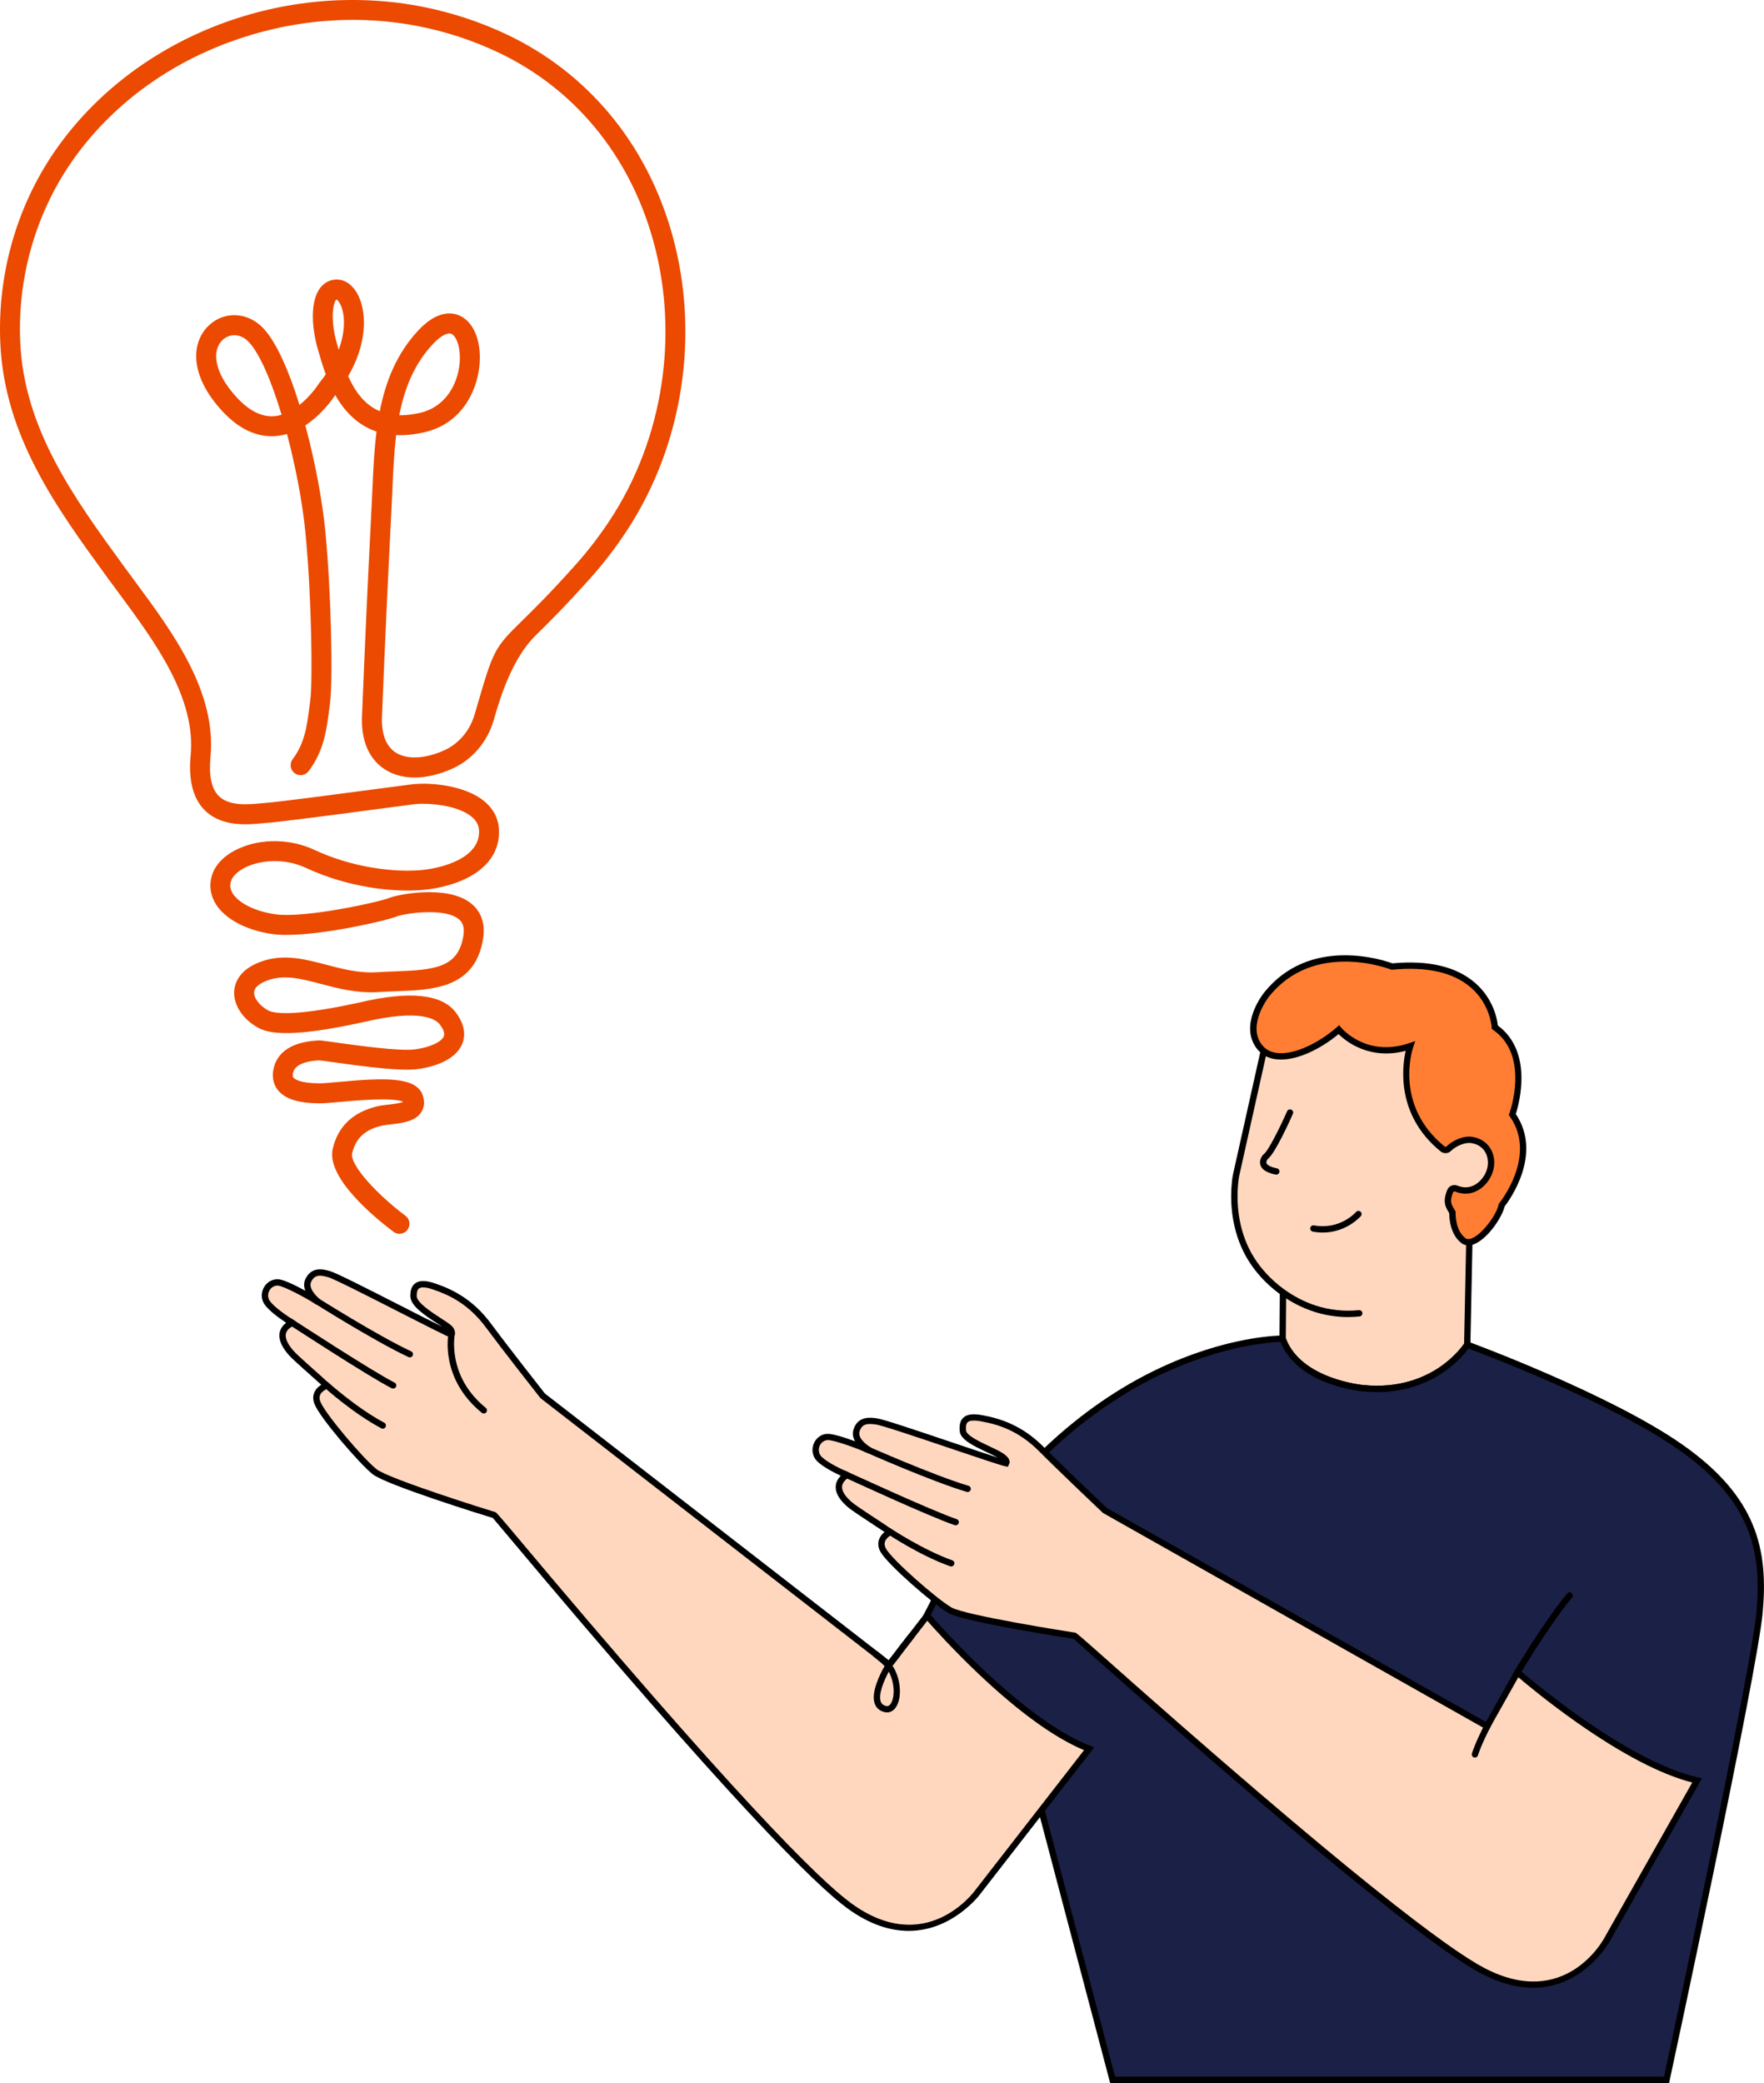 <?xml version="1.0" encoding="UTF-8"?>
<svg id="Layer_2" xmlns="http://www.w3.org/2000/svg" viewBox="0 0 751.92 887.56">
  <defs>
    <style>
      .cls-1 {
        fill: #ff7e33;
      }

      .cls-1, .cls-2 {
        fill-rule: evenodd;
      }

      .cls-3, .cls-2 {
        fill: #ffd7bf;
      }

      .cls-4 {
        fill: #eb4a00;
      }

      .cls-5 {
        fill: #ffae7f;
      }

      .cls-6 {
        fill: #1b2046;
      }
    </style>
  </defs>
  <g id="Expanded">
    <g>
      <g>
        <path class="cls-3" d="M580.94,591.49c31.07,3.17,44.48-18.53,44.48-18.53l.9-44.34s-73.09.03-79.26-.71l-.33,42.59c6.81,18.64,34.21,20.99,34.21,20.99Z"/>
        <path d="M586.97,593.15c-1.97,0-4.03-.1-6.16-.32-.42-.04-7.19-.67-14.9-3.59-10.45-3.96-17.52-10.28-20.45-18.28l-.08-.23.34-44.34,1.5.18c6.02.72,78.37.7,79.1.7h1.38s-.94,46.09-.94,46.09l-.19.31c-.13.21-12.38,19.48-39.6,19.48ZM548.09,570.26c6.57,17.4,32.71,19.86,32.97,19.88h.02c15.58,1.59,26.48-3.34,32.88-7.77,6.02-4.16,9.32-8.66,10.12-9.84l.87-42.57c-9.8,0-65.43-.03-76.55-.61l-.32,40.9Z"/>
      </g>
      <path class="cls-3" d="M619.11,516.37c-1.43-2.62-2.99-4.04-.97-9.09.41-1.03,1.6-1.51,2.62-1.08,1.24.52,2.6.81,4.03.81,6.14,0,11.45-6.73,10.75-13.01-.53-4.66-3.69-7.91-8.34-8.53-3.41-.46-7.51,1.6-9.7,3.75-.7.69-1.84.69-2.6.07-22.6-18.35-13.79-43.79-13.79-43.79-19.2,6.52-30.44-7.01-30.44-7.01-9.07,8.01-25.04,15.72-32.73,8.47-.65,1.85-1.22,3.75-1.66,5.71l-10.1,44.5c-6.26,27.62,11.31,55.14,39.22,61.41,24.79,5.57,49.44-7.5,59.03-29.85-.23-.11-.45-.23-.66-.39-5.04-3.89-4.65-11.98-4.65-11.98Z"/>
      <path d="M574.71,561.2c-4.97,0-9.95-.78-14.64-2.3-5.18-1.68-10.13-4.25-14.72-7.64-5.34-3.94-9.9-8.82-13.19-14.12-3.18-5.12-5.37-10.95-6.49-17.31-.8-4.53-1.05-9.2-.74-13.89.11-1.76.27-3.79.71-5.74h0s.11-.48,11.56-51.85l2.64.59s-11.53,51.71-11.56,51.85c-.39,1.76-.54,3.67-.65,5.33-.29,4.47-.05,8.93.71,13.24,1.06,6.02,3.12,11.52,6.12,16.35,3.11,5.01,7.44,9.64,12.5,13.37,4.35,3.21,9.04,5.65,13.95,7.24,5.85,1.9,12.19,2.57,18.34,1.94.74-.07,1.4.46,1.48,1.2.08.74-.46,1.4-1.2,1.48-1.59.16-3.2.25-4.81.25Z"/>
      <path d="M563.85,525.19c-1.34,0-2.75-.12-4.24-.39-.73-.13-1.22-.84-1.09-1.57.13-.73.84-1.22,1.57-1.09,11.03,2,17.67-5.4,17.94-5.72.49-.56,1.34-.62,1.9-.13.56.49.62,1.34.13,1.9-.28.32-6.2,7-16.23,7Z"/>
      <path d="M544.05,500.53c-.09,0-.18,0-.27-.03-3.77-.77-5.91-2.11-6.53-4.1-.58-1.88.52-3.69,1.26-4.46.06-.07.13-.12.21-.18,1.84-1.26,6.91-11.43,9.92-18.25.3-.68,1.1-.99,1.78-.69.68.3.99,1.1.69,1.78-1.24,2.81-7.52,16.77-10.71,19.27-.19.23-.79,1.04-.57,1.73.14.43.85,1.5,4.49,2.24.73.15,1.2.86,1.05,1.59-.13.64-.69,1.08-1.32,1.08Z"/>
      <g>
        <path class="cls-1" d="M644.64,474.91s9.41-25.45-7.46-37.21c0,0-1.31-29.93-43.84-25.85,0,0-33.44-13.47-53.62,12.17,0,0-9.97,12.59-2.98,21.88,7.1,9.44,24.36,1.31,33.93-7.14,0,0,11.25,13.52,30.44,7.01,0,0-8.81,25.44,13.79,43.79.77.62,1.9.63,2.6-.07,2.19-2.16,6.29-4.21,9.7-3.75,4.64.62,7.81,3.88,8.34,8.53.71,6.28-4.61,13.01-10.75,13.01-1.43,0-2.79-.29-4.03-.81-1.03-.43-2.21.04-2.62,1.08-2.02,5.06-.47,6.48.97,9.09,0,0-.39,8.09,4.65,11.98,5.04,3.89,15.18-9.12,16.34-15.09,0,0,17.18-20.82,4.54-38.61Z"/>
        <path d="M625.89,530.67c-1.32,0-2.29-.48-2.95-.99-4.92-3.79-5.2-10.92-5.18-12.71-.12-.21-.23-.4-.35-.6-1.3-2.21-2.53-4.3-.52-9.33.33-.83.97-1.48,1.8-1.83.84-.35,1.76-.35,2.6,0,1.11.47,2.29.71,3.51.71,2.32,0,4.7-1.18,6.54-3.24,2.11-2.36,3.18-5.45,2.86-8.27-.46-4.06-3.14-6.81-7.18-7.35-2.84-.38-6.58,1.42-8.57,3.38-1.18,1.17-3.07,1.24-4.4.16-18.95-15.39-16.42-35.88-14.87-42.84-9.23,2.46-16.5.42-21.1-1.84-3.71-1.82-6.25-4.04-7.52-5.29-7.28,6.1-17.92,11.62-26.27,10.77-3.68-.37-6.59-1.95-8.64-4.68-7.52-10,2.57-22.98,3-23.53,19.5-24.77,51.32-14.01,54.86-12.71,15.41-1.43,27.27,1.38,35.27,8.33,7.95,6.91,9.42,15.67,9.68,18.16,15.27,11.24,9,33.56,7.66,37.73,11.59,17.17-2.83,36.88-4.78,39.41-1.15,4.86-7.39,13.94-13.1,16.09-.89.33-1.67.47-2.37.47ZM619.98,507.65c-.11,0-.2.03-.25.05-.11.05-.25.14-.33.34-1.52,3.81-.82,5,.34,6.97.18.31.37.64.56.98l.18.33-.02.38c0,.07-.29,7.44,4.13,10.84.25.19,1.01.78,2.71.14,4.43-1.67,10.63-10.02,11.48-14.42l.07-.34.22-.26c.17-.2,16.37-20.25,4.48-36.97l-.41-.58.25-.67c.02-.06,2.29-6.31,2.51-13.84.29-9.87-2.9-17.21-9.48-21.8l-.55-.38-.03-.67c0-.09-.56-9.76-8.85-16.95-7.47-6.47-18.74-9.03-33.51-7.61l-.33.03-.31-.12c-.33-.13-32.75-12.77-52.06,11.75-.09.12-9.23,11.9-2.96,20.23,1.59,2.11,3.86,3.33,6.76,3.62,7.88.8,18.58-5.12,25.2-10.96l1.04-.92.89,1.07c.44.52,10.92,12.72,28.97,6.59l2.6-.88-.89,2.6c-.35,1-8.2,24.79,13.37,42.3.25.2.61.21.8.02,2.47-2.44,6.99-4.65,10.82-4.13,5.26.71,8.9,4.43,9.5,9.72.4,3.57-.92,7.44-3.53,10.37-2.35,2.63-5.47,4.14-8.56,4.14-1.58,0-3.11-.31-4.56-.92-.09-.04-.18-.05-.26-.05Z"/>
      </g>
      <g>
        <path class="cls-6" d="M716.33,616.63c-31.21-21.85-90.89-43.65-90.89-43.65,0,0-13.42,21.7-44.48,18.53,0,0-27.5-2.36-34.25-21.09,0,0-91.78-.77-151.77,118.15,2.04,2.38,38.75,44.86,68.96,56.59l-20.3,26.11.52.82,30.12,114.12h236.14s37.19-172.6,39.63-199.07c2.44-26.48-2.48-48.66-33.68-70.51Z"/>
        <path d="M711.48,887.56h-238.27l-30.34-114.92-.91-1.45,19.78-25.45c-30.28-12.76-66.28-54.49-67.83-56.29l-.59-.68.41-.8c31.16-61.77,71.03-90.8,99-104.28,30.38-14.64,53.04-14.63,53.99-14.61h.94s.32.89.32.89c2.65,7.37,8.98,13,18.8,16.74,7.46,2.84,14.22,3.45,14.29,3.46,29.83,3.05,43.09-17.69,43.22-17.9l.58-.93,1.03.37c.6.22,60.2,22.11,91.2,43.81,31.86,22.31,36.73,44.81,34.25,71.74-2.42,26.25-39.28,197.51-39.65,199.23l-.23,1.07ZM475.29,884.86h234.01c3.14-14.59,37.07-172.83,39.38-197.85,2.39-25.99-2.32-47.72-33.11-69.28-28.54-19.98-81.75-40.19-89.6-43.12-3.07,4.18-17.31,21.08-45.13,18.24-1.12-.1-27.56-2.57-35.03-21.07-4.54.16-25.54,1.6-52.03,14.4-27.42,13.25-66.49,41.72-97.21,102.19,5.09,5.84,39.54,44.54,67.84,55.53l1.69.66-20.83,26.8.12.19,29.91,113.31Z"/>
      </g>
      <g>
        <g>
          <path class="cls-2" d="M646.81,712.6s44.05,38.63,76.57,46.06l-38.12,67.39s-17.1,32.63-53.22,13.7c-37.2-19.49-173.49-142.69-173.82-142.71-.33-.03-46.97-7.24-53.34-10.92-6.37-3.69-25.51-20.46-28.37-25.5-2.85-5.04,2.92-7.8,2.91-7.86s-13.19-8.61-16.04-10.73-9.87-8.35-2.62-13.42c.07-.05.07-.16,0-.2-1.37-.6-10.21-4.53-12.2-7.62-2.16-3.35-.07-8.08,3.9-8.48,2.9-.29,13.81,3.77,18.28,5.82,0,0-7.18-3.91-5.62-8.66,1.52-4.63,5.49-4.18,8.38-3.8,4.87.63,51.14,17.04,55.28,17.83.05,0,.06-.05.02-.08-.39-.27,1.21-.51-1.48-2.62-3.51-2.76-16.52-6.74-16.89-11.09-.38-4.35,1.1-6.63,7.93-5.39,6.84,1.25,16.13,3.73,25.49,13.12,9.36,9.39,27.22,26.28,27.22,26.28l162.83,91.87,12.92-22.98h0Z"/>
          <path d="M653.44,846.97c-6.4,0-13.74-1.69-22.03-6.03-14.93-7.82-56.22-38.06-168.14-137.64-2.79-2.48-4.92-4.37-5.63-4.99-4.95-.74-47.07-7.34-53.44-11.03-6.1-3.53-25.75-20.51-28.86-26-1.74-3.07-1.09-6.15,1.7-8.5-.51-.33-1.09-.72-1.69-1.11-4.3-2.83-10.81-7.1-12.77-8.56-2.4-1.78-6.41-5.4-6.35-9.53.03-1.74.75-3.33,2.17-4.75-3.4-1.59-9.23-4.6-10.98-7.3-1.31-2.02-1.45-4.56-.38-6.79,1.03-2.13,3-3.54,5.28-3.77,2.18-.22,7.51,1.45,12.17,3.17-.86-1.48-1.28-3.21-.66-5.09,1.89-5.75,7.06-5.08,9.83-4.72,2.68.35,15.39,4.6,33.07,10.57,7.31,2.47,14.34,4.84,18.56,6.18-1.19-.68-2.83-1.46-4.54-2.26-5.58-2.63-11.35-5.35-11.66-8.99-.15-1.74-.15-4.23,1.57-5.8,1.55-1.41,4.07-1.74,7.94-1.04,7.26,1.32,16.79,4.05,26.2,13.49,8.83,8.87,25.49,24.64,27.08,26.14l161.51,91.12,13.07-23.25,1.25,1.1c.44.38,44.17,38.49,75.98,45.76l1.77.4-39.01,68.96c-.12.23-10.95,20.27-32.99,20.27ZM352.82,613.64c-.09,0-.16,0-.24.01-1.35.14-2.49.96-3.11,2.26-.66,1.37-.58,2.92.21,4.15,1.28,1.98,6.75,5,11.61,7.11.48.21.81.67.87,1.19.05.53-.19,1.05-.62,1.35-1.73,1.21-2.59,2.49-2.61,3.9-.04,3.13,4.02,6.4,5.27,7.33,1.9,1.41,8.62,5.83,12.64,8.47q3.8,2.5,3.91,3.08c.08.43.02,1.03-.77,1.5-2.81,1.68-3.58,3.68-2.29,5.95,2.7,4.77,21.54,21.33,27.87,24.99,5.8,3.36,50.46,10.44,52.82,10.75q.44.03,6.69,5.59c111.72,99.4,152.8,129.51,167.6,137.27,34.47,18.06,50.73-11.85,51.4-13.14l37.26-65.87c-13.36-3.44-29.9-12.05-49.2-25.6-12.06-8.47-21.62-16.43-24.94-19.25l-12.77,22.72-164.27-92.73c-.18-.17-17.99-17.01-27.25-26.31-8.83-8.86-17.48-11.42-24.77-12.74-2.85-.52-4.8-.39-5.64.38-.64.58-.86,1.71-.7,3.57.18,2.1,6.16,4.92,10.12,6.78,2.65,1.25,4.94,2.33,6.26,3.36,1.05.82,2.14,1.86,2.12,3.06l.2.13-.83,2.08-1.12-.19c-1.89-.36-11.51-3.61-22.65-7.37-13.34-4.5-29.93-10.11-32.55-10.45-3.35-.43-5.81-.48-6.92,2.88-1.17,3.56,4.92,7.02,4.99,7.06l-1.21,2.41c-4.99-2.29-14.66-5.71-17.35-5.71Z"/>
        </g>
        <g>
          <path class="cls-3" d="M368.9,617.28s28.22,12.55,43.59,17.12"/>
          <path d="M412.48,635.75c-.13,0-.26-.02-.39-.06-15.27-4.54-43.47-17.05-43.75-17.18-.68-.3-.99-1.1-.68-1.78.3-.68,1.1-.99,1.78-.69.28.13,28.32,12.57,43.42,17.06.71.21,1.12.96.91,1.68-.17.59-.71.97-1.29.97Z"/>
        </g>
        <g>
          <path class="cls-3" d="M359.8,627.95s37.23,17.2,47.55,20.63"/>
          <path d="M407.36,649.93c-.14,0-.28-.02-.43-.07-10.27-3.42-46.17-19.99-47.69-20.69-.68-.31-.97-1.11-.66-1.79.31-.68,1.11-.97,1.79-.66.37.17,37.28,17.21,47.41,20.58.71.24,1.09,1,.86,1.71-.19.57-.72.92-1.28.92Z"/>
        </g>
        <g>
          <path class="cls-3" d="M378.9,652.38s13.7,9.17,26.55,13.74"/>
          <path d="M405.45,667.47c-.15,0-.3-.03-.45-.08-12.87-4.57-26.29-13.51-26.85-13.89-.62-.41-.79-1.25-.37-1.87.41-.62,1.25-.79,1.87-.37.14.09,13.71,9.13,26.26,13.59.7.25,1.07,1.02.82,1.72-.2.55-.72.9-1.27.9Z"/>
        </g>
      </g>
      <path class="cls-4" d="M170.28,525.72c-.89,0-1.78-.28-2.54-.85-6.81-5.1-28.82-22.72-25.92-35.33,2.2-9.58,8.63-15.69,19.1-18.17,1.35-.32,2.92-.5,4.59-.69,1.67-.19,4.87-.56,6.38-1.16-4.04-2.1-21.02-.54-26.78-.01-3.83.35-6.85.61-8.84.62-8.99-.02-14.81-1.86-17.82-5.64-1.39-1.75-2.83-4.77-1.81-9.25,1.14-5.02,5.32-11.15,18.74-11.88l.33-.02c.86-.06,1.93.07,7.55.87,8.76,1.23,26.99,3.8,33.68,2.92,6.17-.81,11.2-3.09,12.23-5.54.63-1.51-.55-3.58-1.66-5.04-1.68-2.22-8.16-6.77-32.14-1.13-.84.2-1.22.29-1.57.34-.16.03-.64.13-1.33.28-22.47,4.79-35.88,5.43-42.21,2-6.88-3.72-10.97-10.04-10.4-16.1.31-3.29,2.33-9.3,12.46-12.55,9.16-2.94,18.07-.6,26.68,1.67,6.9,1.82,14.04,3.7,21.83,3.2,2.58-.16,5.16-.26,7.65-.35,17.14-.63,26.95-1.65,29.06-15.32.66-4.28-.87-6.05-2.08-7.01-6.34-5.04-23.45-2.22-26.12-1.16-3.78,1.72-38.04,9.76-53.33,7.57-10.92-1.57-19.85-6.27-23.89-12.56-2.44-3.81-3.07-8.05-1.83-12.27,1.4-4.77,5.49-8.89,11.5-11.6,9.72-4.39,22.07-4.17,32.22.57,16.64,7.77,34.28,9.56,45.23,8.64,9.5-.8,25.46-5.24,24.96-16.85-.1-2.26-1.09-4.16-3.04-5.81-6.21-5.25-19.22-6.11-24.81-5.4-2.37.3-7.29.95-13.39,1.76-16.97,2.26-42.61,5.66-48.97,6.14-.58.04-1.24.11-1.94.17-6.57.63-17.56,1.68-24.81-5.57-4.96-4.96-6.97-12.79-5.98-23.29,2.34-24.68-15.19-48.37-30.66-69.27-1.68-2.27-3.33-4.5-4.94-6.7C24.1,216.37,1.81,185.77.12,145.93c-1.28-30.13,7.59-59.94,24.97-83.95C59.15,14.95,121.63-8.77,180.56,2.97c12.17,2.43,24.03,6.34,35.25,11.62,34.77,16.39,59.87,46.67,70.7,85.27,11.96,42.63,4.66,89.94-19.52,126.57-4.62,7-9.76,13.68-15.29,19.87-11.14,12.47-18.51,19.68-23.38,24.46q-10.26,10.04-16.98,33.06l-.89,3.06c-2.72,9.3-9.16,16.83-17.66,20.65-11.15,5.01-21.75,5.04-29.07.09-4.58-3.09-9.93-9.5-9.41-22.47,1.2-29.99,2.6-60.4,4.14-90.38.12-2.26.22-4.54.32-6.84.35-7.8.71-15.95,1.73-24.04-8.33-2.79-13.84-8.94-17.6-15.56-.02.03-.05.06-.07.09-.9,1.39-5.51,8.14-12.68,12.83,4.23,15.65,7.27,32.35,8.49,44.76,2.55,26,3.32,64.07,2.04,73.52-.13.95-.25,1.92-.37,2.9-1.04,8.24-2.21,17.59-8.79,26.2-1.42,1.87-4.09,2.23-5.96.8-1.87-1.42-2.22-4.09-.8-5.96,5.19-6.8,6.16-14.58,7.11-22.11.13-1.01.25-2,.39-2.99,1.08-7.95.56-44.68-2.08-71.55-1.24-12.67-4.13-27.91-7.84-41.91-1.44.42-2.95.72-4.5.86-8.24.75-16.11-2.93-23.39-10.92-14.09-15.46-12.8-29.38-5.27-36.32,6.69-6.16,16.63-5.55,23.13,1.42,5.69,6.11,10.98,18.45,15.35,32.6,4.92-3.91,8.08-8.81,8.12-8.89.09-.14.19-.28.3-.42,1.01-1.26,1.94-2.5,2.79-3.74-1.32-3.53-2.26-6.81-3-9.38l-.4-1.39c-2.44-8.37-3.59-20.26,1.16-26.22,1.87-2.35,4.52-3.55,7.45-3.38,3.69.21,6.96,2.95,8.97,7.49,3.21,7.25,3.45,19.76-4.64,33.68,2.98,6.62,7.08,12.23,13.48,14.91,2.49-12.64,7.21-24.75,16.7-34.72,8.06-8.47,14.37-7.37,17.42-5.97,6.12,2.82,9.39,11.26,8.33,21.5-1.17,11.29-7.95,24.62-23.46,28.17-4.43,1.01-8.42,1.37-12.01,1.19-.91,7.51-1.26,15.24-1.59,22.88-.1,2.32-.21,4.62-.32,6.9-1.54,29.95-2.94,60.32-4.14,90.29-.2,5,.62,11.67,5.67,15.08,4.76,3.22,12.55,2.92,20.83-.8,6.23-2.8,10.97-8.37,12.99-15.28l.89-3.05c7.07-24.21,7.35-25.15,19.19-36.75,4.79-4.69,12.04-11.79,22.99-24.04,5.25-5.88,10.14-12.23,14.53-18.89,22.84-34.59,29.72-79.3,18.42-119.59-10.15-36.19-33.64-64.56-66.14-79.88-10.59-4.99-21.79-8.69-33.29-10.98-26.92-5.36-55.13-2.99-81.59,6.86-26.87,10.01-49.46,26.88-65.33,48.8-16.27,22.47-24.56,50.38-23.37,78.6,1.58,37.27,23.11,66.81,43.92,95.38,1.59,2.19,3.23,4.4,4.9,6.65,16.38,22.13,34.94,47.21,32.29,75.13-.74,7.86.44,13.4,3.52,16.48,4.42,4.42,12.59,3.64,17.99,3.12.77-.07,1.48-.14,2.11-.19,6.12-.46,31.62-3.85,48.49-6.09,6.13-.81,11.07-1.47,13.45-1.77,7.63-.96,22.88.18,31.36,7.35,3.76,3.18,5.85,7.31,6.05,11.95.72,16.87-17.19,24.37-32.74,25.68-12.05,1.01-31.38-.94-49.54-9.41-9.54-4.45-19.5-3.07-25.13-.53-3.61,1.63-6.17,3.97-6.84,6.25-.54,1.84-.27,3.57.83,5.28,2.64,4.12,9.69,7.55,17.95,8.74,12.97,1.87,45.1-5.4,48.65-6.91,2.83-1.29,24.15-5.87,34.59,2.04,3.2,2.42,6.74,7.02,5.48,15.18-3.29,21.27-21.28,21.93-37.15,22.52-2.44.09-4.96.18-7.42.34-9.17.59-17.34-1.56-24.54-3.46-8.11-2.14-15.12-3.98-21.92-1.8-2.35.75-6.33,2.44-6.59,5.24-.23,2.49,2.34,5.86,5.98,7.84,1.96,1.06,9.43,2.91,36.39-2.84.9-.19,1.52-.32,1.8-.37.17-.03.49-.11.93-.21,21.2-4.99,34.95-3.55,40.86,4.28,4.44,5.88,3.93,10.56,2.72,13.45-3.28,7.83-14.35,10.08-18.96,10.69-7.24.95-22.36-1.01-35.98-2.93-2.57-.36-5.23-.74-5.97-.79l-.26.02c-4.48.24-10.02,1.36-10.91,5.27-.33,1.44.04,1.9.18,2.07.45.56,2.59,2.41,11.19,2.43,1.58,0,4.58-.27,8.04-.59,19.1-1.75,32.85-2.39,35.78,5.45,1.26,3.36.46,5.8-.43,7.26-2.53,4.14-8.2,4.8-13.2,5.37-1.41.16-2.75.32-3.6.52-4.95,1.17-10.88,3.58-12.77,11.81-1.13,4.9,10.84,17.73,22.73,26.62,1.88,1.41,2.26,4.07.86,5.95-.83,1.12-2.11,1.7-3.41,1.7ZM136.32,451.82h-.14c.06,0,.1,0,.14,0ZM99.93,142.84c-1.9,0-3.67.74-4.99,1.96-4.43,4.08-4.36,13.19,5.79,24.34,5.4,5.92,10.9,8.68,16.34,8.18,1.01-.09,2-.29,2.96-.58-4.23-14.06-9.19-25.88-13.95-30.98-1.92-2.06-4.11-2.92-6.16-2.92ZM170.19,176.93c2.64.06,5.56-.25,8.79-.99,11.13-2.55,16.03-12.4,16.9-20.77.69-6.67-1.24-11.89-3.44-12.9-1.62-.75-4.57.83-7.7,4.11-8.19,8.6-12.32,19.17-14.55,30.54ZM143.49,127.64s-.06,0-.06,0c-1.31.72-2.89,8.18.18,18.74l.41,1.42c.12.41.24.82.36,1.23,2.57-6.92,2.7-12.93,1.54-17.11-.84-2.99-2.08-4.11-2.42-4.29Z"/>
      <g>
        <g>
          <path class="cls-2" d="M395.18,688.46s37.97,44.63,69.06,56.7l-47.51,61.13s-21.67,29.8-54.65,5.82c-33.97-24.69-150.9-166.39-151.23-166.47-.33-.07-45.42-13.99-51.19-18.56-5.77-4.57-22.27-23.95-24.36-29.35-2.09-5.4,4.03-7.29,4.02-7.36s-11.79-10.43-14.31-12.94-8.55-9.7-.64-13.67c.08-.04.09-.14.02-.19-1.25-.78-9.45-5.96-10.97-9.31-1.65-3.63,1.11-8.01,5.09-7.83,2.91.13,13.12,5.73,17.24,8.41,0,0-6.54-4.91-4.3-9.39,2.18-4.36,6.04-3.33,8.84-2.54,4.73,1.33,48.12,24.29,52.1,25.68.05.02.69-1.42-1.05-2.89-3.41-2.89-15.02-8.63-15.1-13.43-.07-4.36,2.05-6.4,8.63-4.18,6.58,2.23,15.42,6.03,23.31,16.69,7.5,10.12,21.62,28.06,23.01,29.82.08.1.16.18.25.25l147.6,114.45,16.12-20.86h0Z"/>
          <path d="M387.32,822.75c-7.59,0-16.35-2.51-26.04-9.55-13.64-9.91-50.1-45.83-146.35-160.63-2.4-2.86-4.23-5.04-4.84-5.75-4.78-1.45-45.49-14.1-51.27-18.68-5.52-4.38-22.5-24.03-24.78-29.92-1.27-3.29-.18-6.24,2.92-8.16-.45-.4-.97-.87-1.5-1.34-3.85-3.43-9.66-8.6-11.39-10.33-2.11-2.11-5.56-6.27-4.9-10.36.28-1.72,1.23-3.19,2.83-4.39-3.14-2.07-8.46-5.89-9.8-8.82-1-2.19-.77-4.72.61-6.77,1.33-1.96,3.48-3.07,5.77-2.97,2.19.1,7.22,2.52,11.58,4.91-.63-1.59-.8-3.36.09-5.13,2.71-5.41,7.72-4,10.41-3.24,2.6.73,14.56,6.79,31.18,15.26,6.44,3.29,12.65,6.45,16.68,8.43-.65-.44-1.38-.91-2.15-1.41-5.08-3.3-11.4-7.4-11.46-11.6-.04-2.64.65-4.43,2.1-5.49,1.76-1.29,4.48-1.28,8.31.01,6.99,2.36,16.02,6.45,23.96,17.16,7.49,10.1,21.42,27.8,22.98,29.79l146.55,113.64,16.31-21.11,1.08,1.27c.38.44,38.11,44.51,68.52,56.32l1.69.66-48.62,62.56c-.14.2-11.67,15.64-30.47,15.64ZM118.28,547.79c-1.29,0-2.46.64-3.23,1.78-.85,1.26-1,2.81-.39,4.14.98,2.15,5.96,5.93,10.46,8.73l.67.42v.88c-.01.53-.32,1.01-.8,1.24-1.9.95-2.93,2.09-3.16,3.49-.5,3.09,3.05,6.92,4.14,8.02,1.68,1.68,7.69,7.03,11.28,10.22q3.4,3.02,3.42,3.61c.02.43-.14,1.03-.98,1.37-3.02,1.25-4.08,3.12-3.13,5.55,1.98,5.11,18.21,24.24,23.94,28.78,5.26,4.17,48.4,17.67,50.7,18.31q.43.1,5.8,6.5c96.08,114.59,132.36,150.35,145.87,160.18,31.48,22.88,51.91-4.35,52.77-5.52l46.44-59.75c-12.72-5.35-27.83-16.27-44.95-32.48-10.7-10.13-19.01-19.4-21.88-22.67l-15.94,20.63-148.67-115.28c-.19-.14-.35-.3-.49-.48-1.57-1.99-15.52-19.71-23.03-29.85-7.45-10.05-15.63-13.83-22.66-16.21-3.61-1.22-5.18-.88-5.85-.39-.68.5-1.02,1.6-.99,3.27.04,2.76,6.42,6.9,10.23,9.37,1.82,1.18,3.39,2.2,4.39,3.05,2.2,1.86,1.73,3.92,1.37,4.56l-.56.97-1.08-.34c-1.82-.63-10.86-5.25-21.34-10.59-12.54-6.39-28.14-14.35-30.69-15.07-3.25-.92-5.68-1.32-7.27,1.85-1.68,3.36,3.85,7.66,3.91,7.71l-1.55,2.21c-4.75-3.09-14.26-8.09-16.57-8.2-.06,0-.12,0-.18,0Z"/>
        </g>
        <g>
          <path class="cls-3" d="M134.08,553.76s26.1,16.52,40.63,23.27"/>
          <path d="M174.71,578.38c-.19,0-.38-.04-.57-.13-14.45-6.71-40.53-23.19-40.79-23.35-.63-.4-.82-1.23-.42-1.86.4-.63,1.23-.82,1.86-.42.26.16,26.19,16.55,40.48,23.19.68.31.97,1.12.66,1.79-.23.49-.72.78-1.23.78Z"/>
        </g>
        <g>
          <path class="cls-3" d="M123.53,562.99s34.34,22.43,44.05,27.33"/>
          <path d="M167.58,591.67c-.2,0-.41-.05-.61-.14-9.67-4.87-42.77-26.49-44.18-27.4-.62-.41-.8-1.24-.39-1.87.41-.62,1.24-.8,1.87-.39.34.22,34.38,22.45,43.92,27.25.67.34.93,1.15.6,1.81-.24.47-.71.74-1.21.74Z"/>
        </g>
        <g>
          <path class="cls-3" d="M138.87,589.94s12.22,11.06,24.28,17.45"/>
          <path d="M163.15,608.75c-.21,0-.43-.05-.63-.16-12.07-6.4-24.05-17.19-24.55-17.64-.55-.5-.6-1.35-.09-1.91.5-.55,1.35-.59,1.91-.09.12.11,12.24,11.02,24,17.26.66.35.91,1.17.56,1.83-.24.46-.71.72-1.19.72Z"/>
        </g>
        <g>
          <path class="cls-3" d="M192.53,568.22s-3.81,18.44,13.68,32.71"/>
          <path d="M206.21,602.29c-.3,0-.6-.1-.85-.3-17.92-14.62-14.31-33.25-14.15-34.03.15-.73.86-1.2,1.6-1.05.73.15,1.2.86,1.05,1.59-.02.09-.88,4.54.31,10.6,1.6,8.12,5.94,15.12,12.91,20.8.58.47.66,1.32.19,1.9-.27.33-.66.5-1.05.5Z"/>
        </g>
        <path d="M378.12,729.66c-.36,0-.73-.05-1.11-.14-1.96-.48-3.36-1.63-4.05-3.33-1.99-4.87,2.33-13.18,4.09-16.25-1.17-1.27-2.49-2.32-3.57-3.18-.51-.41-.98-.78-1.38-1.13l1.78-2.03c.36.32.8.66,1.28,1.04,1.05.83,2.3,1.83,3.48,3.04,1.02-1.26,2.76-3.45,3.91-5.12.39-.57,1.57-2.07,2.93-3.81.68-.87,1.4-1.78,2.05-2.63l2.13,1.66c-.66.85-1.38,1.77-2.06,2.64-1.28,1.63-2.49,3.17-2.83,3.67-1.35,1.97-3.4,4.52-4.37,5.7.45.63.86,1.31,1.21,2.04,2.66,5.55,2.64,12.75-.05,16.07-.94,1.16-2.14,1.76-3.46,1.76ZM378.83,712.32c-1.98,3.68-4.62,9.78-3.36,12.86.37.9,1.07,1.45,2.19,1.73.49.12,1.14.15,1.83-.7,1.8-2.21,2.12-8.18-.29-13.2-.11-.23-.23-.46-.36-.69Z"/>
      </g>
      <g>
        <g>
          <path class="cls-5" d="M628.71,747.55s1.17-4.19,5.87-13.2"/>
          <path d="M628.71,748.9c-.12,0-.24-.02-.37-.05-.72-.2-1.14-.95-.93-1.66.05-.18,1.27-4.43,5.97-13.46.34-.66,1.16-.92,1.82-.57.66.34.92,1.16.57,1.82-4.55,8.72-5.76,12.9-5.77,12.94-.17.59-.71.98-1.3.98Z"/>
        </g>
        <g>
          <path class="cls-5" d="M646.28,713.54s12.23-20.95,22.8-33.7"/>
          <path d="M646.28,714.89c-.23,0-.47-.06-.68-.18-.64-.38-.86-1.2-.49-1.85.12-.21,12.41-21.2,22.93-33.88.48-.57,1.33-.65,1.9-.18.57.48.65,1.33.18,1.9-10.38,12.51-22.55,33.31-22.67,33.52-.25.43-.7.67-1.17.67Z"/>
        </g>
      </g>
    </g>
  </g>
</svg>